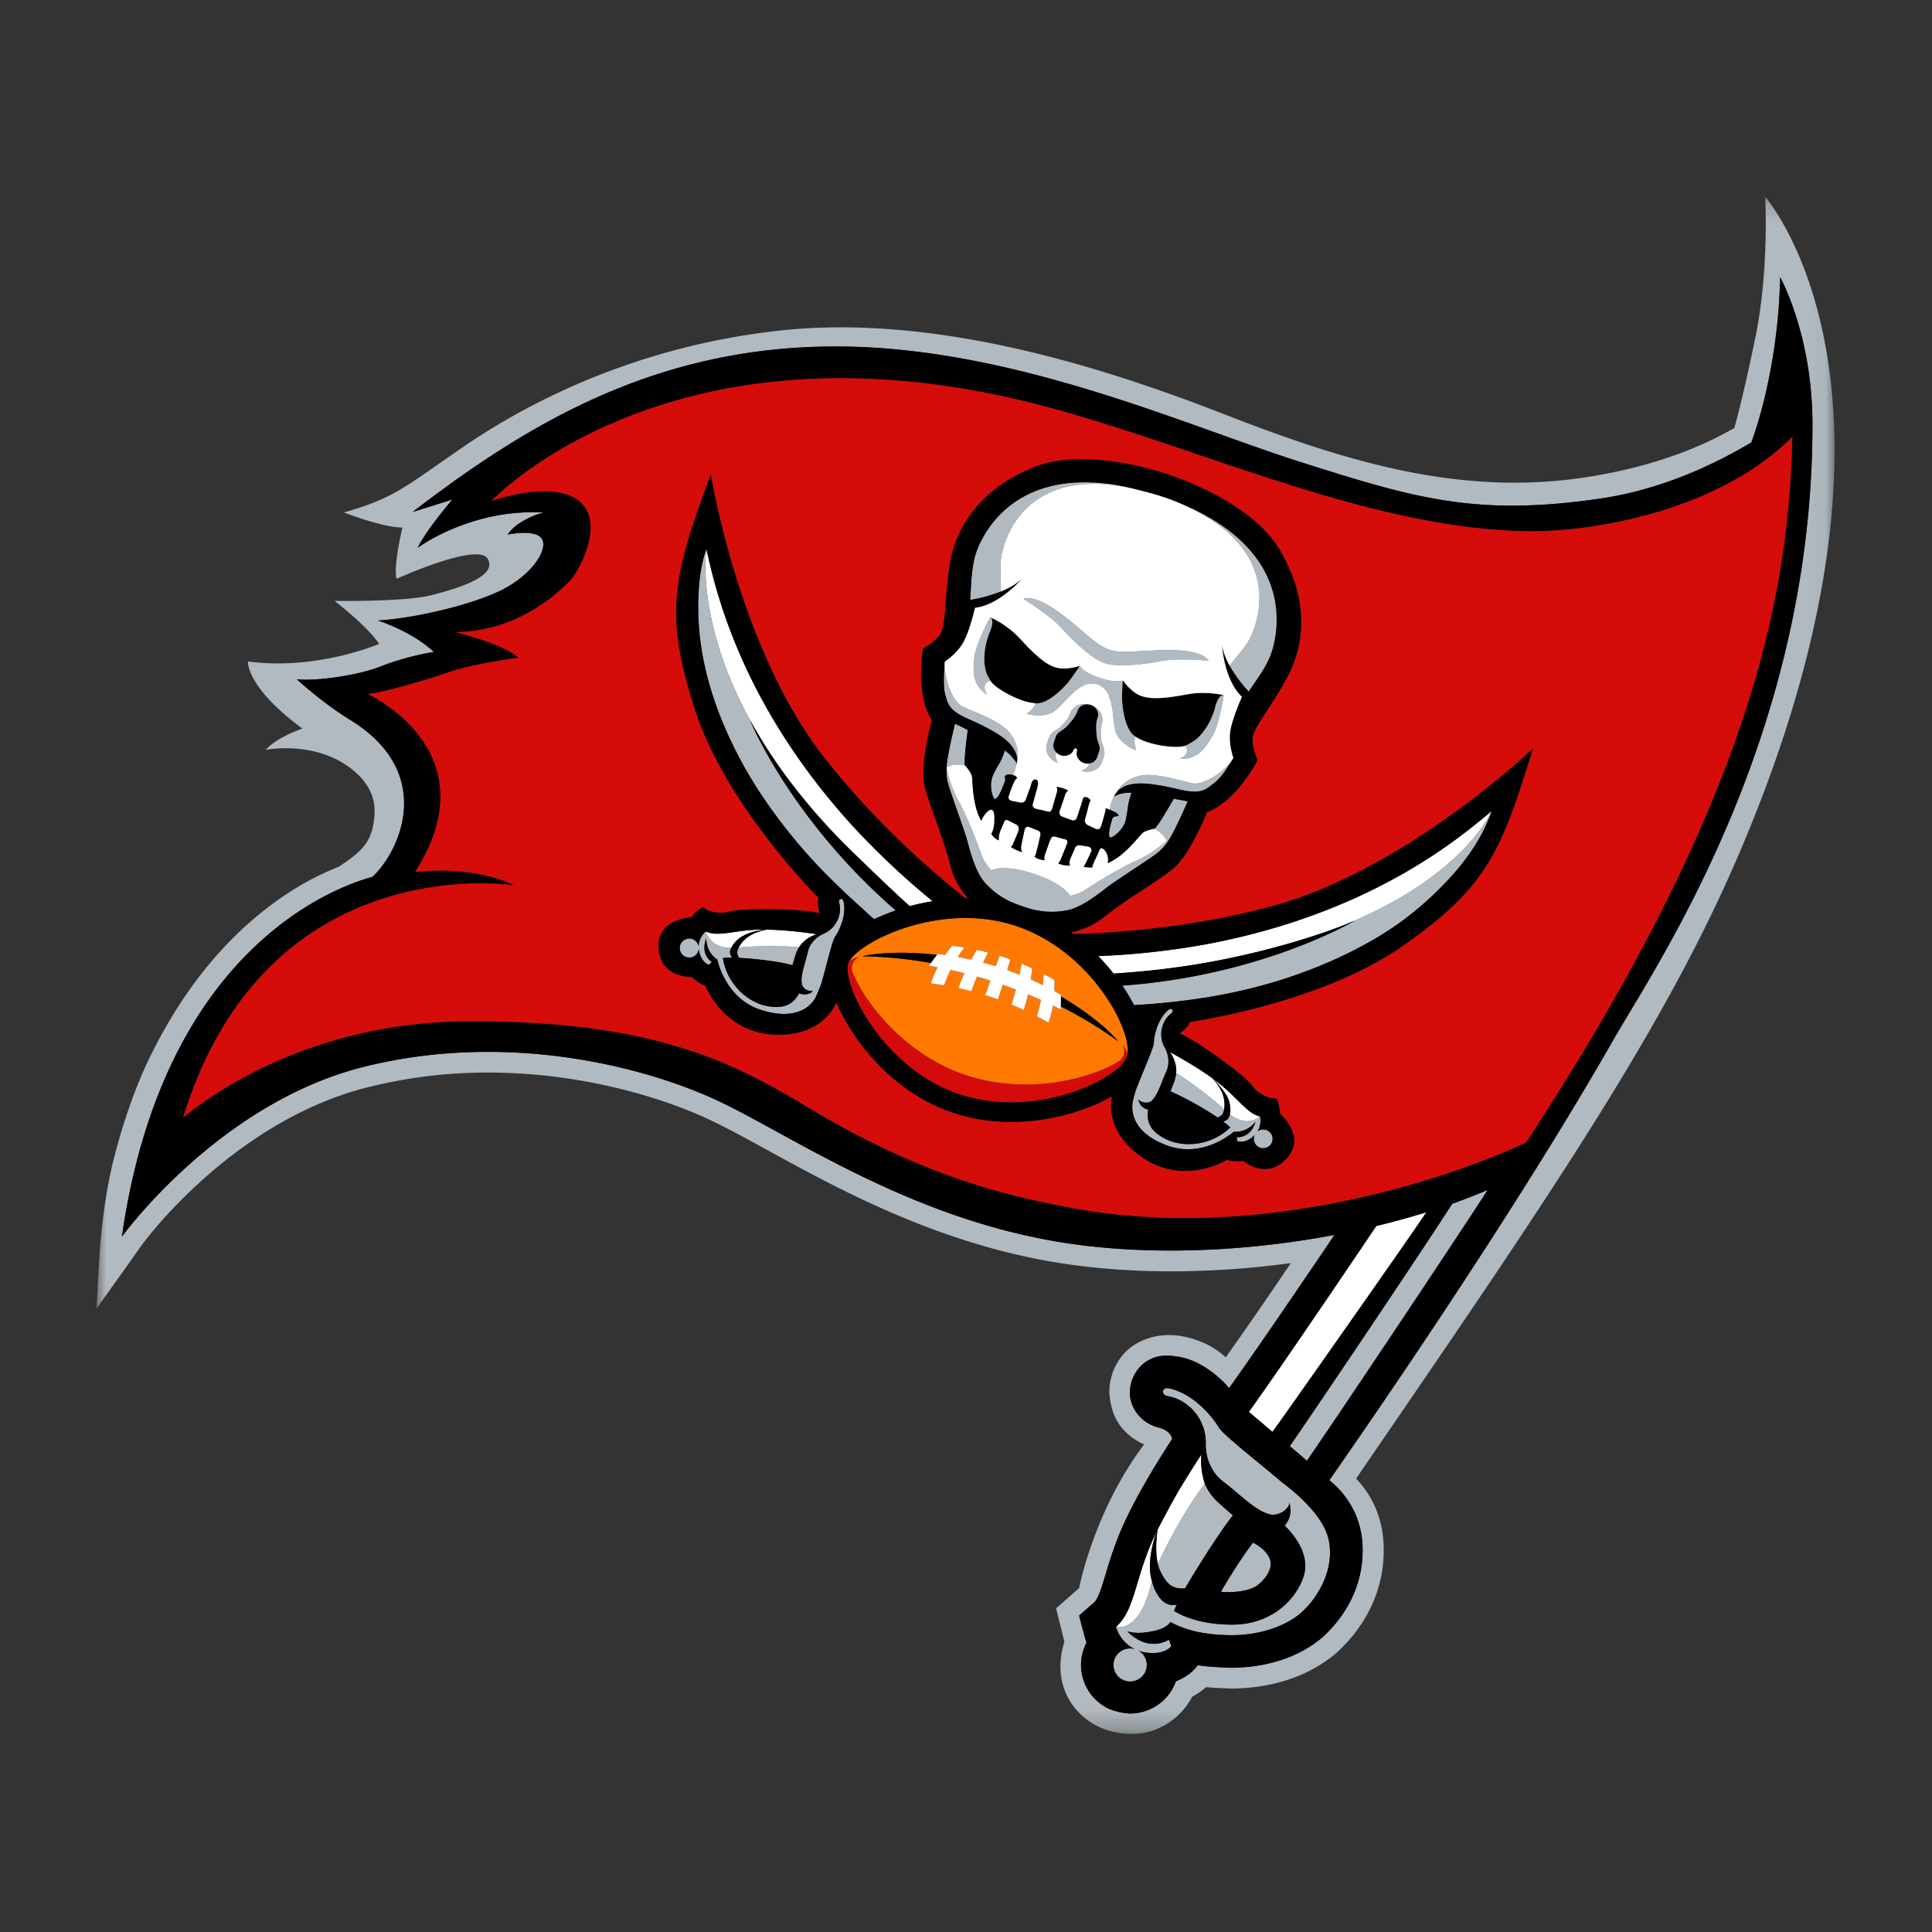 <svg fill="none" xmlns="http://www.w3.org/2000/svg" id="team-logo-tampa-bay-buccaneers" viewBox="0 0 100 100"><rect x="0" y="0" width="100" height="100" fill="#333333" stroke="none"/><path fill-rule="evenodd" clip-rule="evenodd" d="M73.832 62.744c-.847 1.277-7.51 10.756-7.97 11.371-.036-.029-1.18-1.003-1.222-1.038 1.699-2.347 6.5-9.475 6.597-9.62a40.413 40.413 0 0 0 2.595-.713Z" fill="#fff"/><path fill-rule="evenodd" clip-rule="evenodd" d="M76.998 61.597c-1.207 1.899-7.794 11.769-9.352 14.01l-.037-.027a27.93 27.93 0 0 0-.848-.726c.531-.753 6.62-9.758 8.406-12.548.624-.22 1.231-.459 1.831-.71Z" fill="#B1BAC0"/><path fill-rule="evenodd" clip-rule="evenodd" d="M59.883 79.243c-.22.549-.431 1.492-.345 2.18.019.148.049.285.084.417v.002c-.52 2.378-1.528 2.416-1.795 2.381-.042-.005-.066-.013-.066-.013.994-.876.962-2.464 1.977-4.67.047-.101.099-.205.149-.308a.026.026 0 0 1-.004.011Z" fill="#fff"/><path fill-rule="evenodd" clip-rule="evenodd" d="M65.77 80.934c.028.446-.496 1.098-.961 1.27-.337.137-.784.205-1.215.203-.137 0-.272-.005-.404-.018.122-.204.27-.453.435-.72.37-.602.83-1.304 1.228-1.822.272.135.663.398.846.78.049.1.07.198.07.307Zm-2.724-3.179a2.69 2.69 0 0 1-.689-.969c-.002.002-1.285 1.671-2.426 4.168.03.124.069.241.119.348.352.746.663.95 1.285.914 0 0 1.454-2.466 2.48-3.785a21.261 21.261 0 0 1-.769-.676Z" fill="#B1BAC0"/><path fill-rule="evenodd" clip-rule="evenodd" d="M62.357 76.786a3.837 3.837 0 0 1-.172-1.503l-.056.083c-.39.604-.776 1.212-1.142 1.83a55.985 55.985 0 0 0-1.069 1.972c-.003.027-.172 1.016.013 1.784 0-.001 0-.003.002-.004a.283.283 0 0 1-.002.006c1.14-2.497 2.424-4.166 2.426-4.168Z" fill="#fff"/><path fill-rule="evenodd" clip-rule="evenodd" d="M68.763 79.656c-.307-1.343-2.024-2.653-2.42-2.94-.849-.746-3.041-2.45-3.249-2.818-.224-.401-1.239-1.77-2.628-2.046 0 0-.231-.033-.265.145-.016.11.03.21.195.255.163.042.676.094 1.248.63.572.535.776 1.243.765 1.84-.015.596.198 1.438.926 1.981.731.544 1.595 1.46 2.352 1.67.047.014.09.021.137.025.502.044.978-.405.902-.658.165.546.015.942-.232 1.225.841.823 1.249 1.763.986 2.608-.336 1.087-1.556 2.547-3.788 2.518-1.589-.02-2.522-.46-2.93-.713.003-.004.138-.306.147-.326-.931.223-1.272-1.15-1.287-1.21-.52 2.378-1.528 2.416-1.795 2.381a.426.426 0 0 1-.066-.013s.2.778.977 1.15a.856.856 0 0 0-.718 1.534.868.868 0 0 0 1.196-.243.853.853 0 0 0-.244-1.186c-.02-.013-.04-.02-.06-.031.106.038.214.073.34.094 1.036.17 1.377-.327 1.377-.327s-.07-.141-.118-.34c0 0-1.026.718-2.16-.422.04.013.413.142 1.058.037.961-.142 1.093-.442 1.157-.498a.115.115 0 0 1 .008-.027c.831.45 1.75.659 3.057.685 1.467.027 2.87-.43 3.697-1.146.824-.714 1.8-2.232 1.435-3.834Z" fill="#B1BAC0"/><mask id="a" style="mask-type:luminance" maskUnits="userSpaceOnUse" x="5" y="10" width="90" height="80"><path fill-rule="evenodd" clip-rule="evenodd" d="M5 10.184h89.955v79.562H5V10.184Z" fill="#fff"/></mask><g mask="url(#a)"><path fill-rule="evenodd" clip-rule="evenodd" d="M74.37 68.444c-2.04 3.07-3.981 5.9-5.56 8.171 1.827 1.503 1.718 3.396 1.718 3.756-.035 2.013-1.113 3.515-2.1 4.394-1.228 1.04-2.906 1.545-4.676 1.558-.052 0-1.319-.039-1.754-.138-.187.272-.548.604-1.135.842a2.447 2.447 0 0 1-.27.543 2.534 2.534 0 0 1-2.102 1.123s-.828-.024-1.4-.416a2.505 2.505 0 0 1-1.137-2.094v-.022c.002-.389.096-.783.285-1.14-.085-.2-.383-1.4-.383-1.4l.78-.683c.062-.037.255-.326.471-1.065.23-.72.504-1.79 1.078-3.037.732-1.584 1.746-3.223 2.487-4.357-.072-.363-.455-.53-.731-.597a1.992 1.992 0 0 1-.995-.613c-.318-.369-.563-.888-.426-1.558.136-.661.552-1.138 1.04-1.361v-.002c.551-.286 1.233-.15 1.233-.15 1.624.15 2.824 1.649 2.824 1.649 1.616-2.243 5.378-7.807 5.457-7.929-4.93.938-10.022 1.065-14.252.367-7.69-1.269-13.607-5.341-17.43-7.198-3.821-1.854-11.103-3.755-18.614-1.854-7.51 1.9-12.469 8.781-12.469 8.781 2.243-15.713 12.03-18.362 12.969-18.627 1.426-1.328 3.296-5.38-1.134-8.113-1.512-.934-2.783-2.116-2.783-2.116.928.109 3.104-.177 4.311-.652 1.45-.57 2.784-.759 2.784-.759-1.145-1.085-2.893-1.628-2.893-1.628 1.746-.108 4.476-.705 6.167-1.466 1.69-.759 2.618-2.116 2.344-2.713-.272-.598-1.8-.27-1.8-.27.546-.815 1.856-1.14 1.856-1.14-3.765-.218-6.508 1.821-6.508 1.821.419-.893 1.795-2.5 1.795-2.5-.523.172-1.969.621-2.06.649 5.895-4.527 12.474-8.507 21.693-8.566 9.217-.06 18.197 4.048 24.18 5.953 5.987 1.904 9.163 2.865 15.627 1.915 3.095-.457 5.804-1.718 7.79-2.9 0 0 1.388-3.513 1.494-8.556 0 0 1.665 2.97 1.672 7.592C93.83 37.803 86.1 49.39 83.63 53.607c-2.361 4.149-5.465 9.118-9.26 14.837Zm16.998-58.26s.21 3.814-.514 7.306c-.7 3.374-1.085 4.66-1.085 4.66-1.482.864-3.88 1.926-7.386 2.506-6.542 1.085-12.48-.663-18.96-3.193-6.484-2.53-15.158-5.256-23.206-4.337-7.804.891-13.387 4.035-16.356 6.085-2.968 2.048-3.515 2.59-6.06 3.313 0 0 2.001.783 3.03.783 0 0-.485 1.99-.303 2.652 0 0 4.24-1.928 4.726-1.024.485.904-1.515 1.508-2.908 1.867-1.392.363-5.03.3-5.03.3s1.706 1.314 2.308 2.225c0 0-3.215 1.393-6.79.91 0 0-.119 1.317 2.82 3.474-.626.223-1.419.583-1.91 1.105 0 0 3.08-.632 5.015 1.512.51.635.676 1.204.619 1.922-.106 1.303-.608 1.8-1.84 2.61-.706.286-1.457.643-2.18 1.083-3.406 2.081-5.897 5.25-7.645 8.868-.757 1.567-1.363 3.389-1.79 5.04-.429 1.662-.586 3.137-.686 4.058-.1.92-.237 3.816-.237 3.816s1.528-2.129 2.245-3.15c.713-1.016 5.231-6.666 11.813-8.303a25.326 25.326 0 0 1 6.205-.756c4.817-.003 9.119 1.297 11.665 2.537 3.696 1.779 9.769 5.978 17.73 7.29 1.874.308 3.894.461 5.989.461a46.09 46.09 0 0 0 6.166-.427 244.87 244.87 0 0 1-3.37 4.879c-1.085-1.028-2.558-1.135-2.558-1.135-1.785-.167-2.68.914-2.68.914a2.927 2.927 0 0 0-.736 1.488c-.126.55.024 1.192.127 1.517.341 1.076 1.265 1.566 1.624 1.722-2.609 3.457-3.366 7.437-3.366 7.44l-1.191 1.044.43 1.73c-.663 2.124.377 3.717 1.727 4.377 1.37.67 2.65.282 2.65.282a3.61 3.61 0 0 0 2.234-1.811 3.76 3.76 0 0 0 .72-.497c.376.042 1.34.072 1.34.072 1.973-.017 3.903-.573 5.375-1.816 1.16-1.032 2.435-2.79 2.48-5.194 0-.451.083-2.27-1.428-3.857 9.535-13.923 15.726-22.887 19.677-32.007 10.471-24.174 1.54-34.254 1.5-34.34Z" fill="#B1BAC0"/></g><path fill-rule="evenodd" clip-rule="evenodd" d="m59.939 80.934-.006.013c-.002.002-.002.004-.002.006l.006-.011.002-.008ZM78.983 59.14c-4.196 1.945-13.879 5.17-23.522 3.38-3.355-.623-7.772-1.665-13.613-5.187-3.831-2.307-7.968-4.514-17.613-4.471-7.989.038-13.12 3.639-14.753 4.978 4.335-14.067 17.15-12.01 17.15-12.01-2.34-1.116-5.147-.689-5.147-.689 4.015-6.282-2.453-9.223-2.453-9.223.544 0 3-.706 4.253-1.14 1.256-.433 3.56-.733 3.56-.733-.804-.735-3.287-1.328-3.287-1.328 2.346 0 4.47-1.13 5.948-2.661.514-.533 1.924-3.198.325-4.23-1.47-.951-4.386.104-4.388.106.003-.004 8.731-9.356 26.742-5.36 8.545 1.897 18.176 6.874 27.069 6.927 2.989.018 9.583-.946 13.518-4.886-.207 7.485-1.609 17.968-13.789 36.527ZM67.646 75.608c-.01-.01-.027-.02-.037-.028a27.83 27.83 0 0 0-.848-.725c.532-.754 6.62-9.758 8.406-12.55.624-.22 1.231-.459 1.831-.709-1.207 1.899-7.794 11.77-9.352 14.012Zm-.318 7.882c-.826.717-2.23 1.174-3.697 1.146-1.307-.026-2.225-.236-3.057-.685a.114.114 0 0 0-.007.027c-.065.056-.197.356-1.157.498-.645.105-1.019-.024-1.058-.037 1.133 1.14 2.16.422 2.16.422.047.198.118.34.118.34s-.34.498-1.378.326a1.769 1.769 0 0 1-.339-.094c.02.011.039.019.06.032.397.26.505.792.244 1.186a.868.868 0 0 1-1.196.243.855.855 0 0 1 .718-1.534c-.778-.372-.978-1.15-.978-1.15.995-.876.963-2.464 1.978-4.67.046-.101.098-.205.148-.308a.025.025 0 0 1-.004.011c-.22.55-.431 1.492-.344 2.18.018.148.048.284.083.417v.002c.015.06.356 1.433 1.287 1.21l-.146.326c.407.252 1.34.692 2.93.713 2.231.03 3.451-1.431 3.787-2.518.263-.845-.145-1.785-.986-2.608.247-.283.397-.68.232-1.225.076.253-.4.702-.902.658a.697.697 0 0 1-.137-.024c-.757-.21-1.62-1.127-2.352-1.67-.727-.544-.94-1.385-.926-1.982a2.452 2.452 0 0 0-.764-1.84c-.573-.536-1.086-.587-1.249-.63-.165-.044-.21-.145-.194-.254.033-.178.265-.146.265-.146 1.389.277 2.403 1.645 2.627 2.047.208.368 2.4 2.072 3.249 2.818.396.287 2.113 1.596 2.42 2.939.365 1.602-.61 3.12-1.435 3.834Zm-2.474-3.642c.272.134.663.397.846.779.048.1.07.198.07.307.028.446-.496 1.098-.96 1.27-.338.137-.784.205-1.216.204a4.11 4.11 0 0 1-.403-.019c.122-.204.27-.453.435-.72.37-.602.83-1.304 1.228-1.821Zm-3.867-2.65a53.87 53.87 0 0 1 1.143-1.831l.055-.083a3.82 3.82 0 0 0 .173 1.502c.135.328.35.66.688.97.304.278.558.5.769.675-1.026 1.319-2.48 3.785-2.48 3.785-.622.037-.933-.168-1.285-.913a1.826 1.826 0 0 1-.118-.349v-.001c-.186-.768-.017-1.757-.013-1.785.026-.052.716-1.378 1.068-1.97Zm10.25-13.742a40.54 40.54 0 0 0 2.522-.689c.024-.007.049-.015.073-.024-.847 1.277-7.51 10.758-7.969 11.373a703.98 703.98 0 0 1-1.222-1.039c1.698-2.346 6.5-9.475 6.596-9.62Zm20.904-49.11c-.106 5.043-1.495 8.555-1.495 8.555-1.985 1.183-4.694 2.444-7.788 2.9-6.465.951-9.641-.01-15.628-1.914-5.983-1.905-14.963-6.014-24.18-5.953-9.218.06-15.798 4.04-21.692 8.566.09-.028 1.537-.477 2.059-.648 0 0-1.376 1.606-1.795 2.499 0 0 2.743-2.039 6.508-1.822 0 0-1.31.326-1.856 1.14 0 0 1.528-.327 1.8.271.274.597-.654 1.954-2.344 2.713-1.691.76-4.42 1.358-6.167 1.466 0 0 1.748.543 2.893 1.628 0 0-1.334.19-2.784.76-1.207.474-3.383.76-4.31.651 0 0 1.27 1.182 2.783 2.116 4.43 2.733 2.559 6.785 1.133 8.113-.939.265-10.726 2.914-12.969 18.627 0 0 4.96-6.88 12.469-8.781 7.511-1.9 14.792 0 18.615 1.855 3.822 1.856 9.739 5.928 17.43 7.197 4.229.698 9.321.57 14.251-.367-.08.122-3.84 5.686-5.457 7.929 0 0-1.2-1.5-2.824-1.648 0 0-.682-.136-1.234.149v.002c-.487.222-.903.7-1.039 1.36-.136.671.108 1.19.426 1.559.304.352.686.53.995.613.276.066.66.234.731.597-.74 1.134-1.755 2.774-2.487 4.357-.574 1.247-.848 2.317-1.078 3.038-.216.738-.409 1.027-.472 1.064l-.78.683s.299 1.2.384 1.4a2.47 2.47 0 0 0-.285 1.14v.022c0 .814.404 1.613 1.137 2.094.572.392 1.4.416 1.4.416.816 0 1.618-.401 2.102-1.123.116-.175.205-.36.27-.543.587-.238.948-.57 1.135-.842.435.1 1.702.138 1.754.138 1.77-.013 3.448-.518 4.676-1.558.987-.879 2.065-2.381 2.1-4.395 0-.359.11-2.252-1.719-3.755 1.58-2.27 3.52-5.101 5.561-8.171 3.795-5.719 6.899-10.688 9.26-14.837 2.47-4.218 10.2-15.804 10.183-31.67-.007-4.622-1.672-7.59-1.672-7.59Zm-32.208 66.6c-.002.003-.002.005-.002.007l.006-.011.002-.008-.006.013Z" fill="#000"/><path fill-rule="evenodd" clip-rule="evenodd" d="M72.643 48.936c-4.311 3.033-11.061 3.96-11.061 3.96-.076.29-.523.596-.523.596s.691.255 2.388 1.524c1.694 1.268 1.235 1.206 1.775 1.569.541.36.849.26.849.26.163.325.183.81.183.81.226.212 1.331 1.261.304 2.348-1.03 1.087-2.22.077-2.22.077-.42.089-.828-.05-.828-.05s-2.2 1.378-4.386-.123c-1.778-1.22-1.67-2.665-1.566-3.164-.6.343-1.245.61-1.906.816-1.784.556-4.06.786-6.32.039-1.486-.498-2.715-1.36-3.685-2.315a11.142 11.142 0 0 1-2.16-2.968 9.398 9.398 0 0 1-.196-.429c-.156.369-.9 1.767-3.206 1.667-2.654-.114-3.574-2.532-3.574-2.532s-.409-.136-.69-.457c0 0-1.56.092-1.723-1.392-.16-1.485 1.36-1.658 1.669-1.691 0 0 .307-.376.635-.538 0 0 .185.267.835.302.65.035.246-.191 2.369-.186 2.122.004 2.825.218 2.825.218s-.17-.512-.053-.79c0 0-4.82-4.789-6.419-9.795-1.598-5.006-1.109-6.862.832-12.14 0 0 1.439 8.993 5.856 14.643 2.52 3.225 5.355 5.739 7.327 7.304l.135.002a3.868 3.868 0 0 1-.9-1.639c-.394-1.547-1.04-2.985-1.337-4.13-.296-1.148.363-3.441.363-3.441-.885-1.411-.453-3.733-.453-3.733s.48-.227.844-.667c.363-.442.237-1.746.533-3.665.297-1.92 1.552-3.905 4.334-5.034 2.766-1.123 6.922.35 6.96.363.036.011 4.245 1.328 5.771 3.884 1.533 2.57 1.33 4.909.402 6.616-.928 1.709-1.82 2.672-1.796 3.243.022.57.268 1.037.268 1.037s-1.063 2.112-2.628 2.71c0 0-.864 2.222-1.798 2.959-.93.737-2.318 1.495-3.572 2.494a3.888 3.888 0 0 1-1.668.76l.12.089c2.52-.067 6.29-.37 10.237-1.426 6.95-1.86 13.552-8.17 13.552-8.17-1.652 5.374-2.389 7.15-6.698 10.185Zm6.61-21.438c-8.892-.053-18.523-5.03-27.068-6.927-18.01-3.996-26.739 5.356-26.742 5.36.002-.002 2.918-1.057 4.388-.107 1.599 1.033.19 3.698-.325 4.23-1.478 1.531-3.602 2.662-5.949 2.662 0 0 2.484.593 3.288 1.328 0 0-2.304.3-3.56.733-1.253.434-3.71 1.14-4.253 1.14 0 0 6.468 2.941 2.453 9.223 0 0 2.808-.427 5.147.689 0 0-12.815-2.057-17.15 12.01 1.633-1.34 6.764-4.94 14.753-4.978 9.645-.043 13.782 2.164 17.613 4.471 5.841 3.522 10.258 4.564 13.613 5.187 9.643 1.79 19.326-1.435 23.522-3.38 12.18-18.559 13.582-29.042 13.79-36.527-3.936 3.94-10.53 4.905-13.52 4.886Z" fill="#D50C0A"/><path fill-rule="evenodd" clip-rule="evenodd" d="m56.79 39.201.103-.303c.104-.312-.128-.452-.14-.955-.019-.26-.037-.512.064-.812.082-.243-.055-.513-.31-.625l-.053-.02c-.014-.005-.031-.009-.048-.013-.272-.068-.548.067-.63.31-.102.302-.274.49-.444.685-.317.394-.587.367-.69.678l-.104.304c-.06.175.003.359.133.493a.58.58 0 0 0 .23.151c.288.096.594-.038.68-.3a.087.087 0 0 1 .11-.051c.046.016.073.064.058.108-.09.26.072.551.359.647a.62.62 0 0 0 .272.018.49.49 0 0 0 .41-.315Zm1.287-3.072c.001.34.118 1.657.698 2.002h.002l.013.006c.58.394 1.787.578 2.36.508.077-.01.22-.053.223-.053l.002.002c.254-.142.481-.25.689-.465.276-.285.494-.637.652-.998.068-.16.126-.324.172-.492 0 0 .122-.558.36-.64l.073-.012.017.002-.002-.005s-.737-.185-1.576-.089c-.08.01-.16.02-.24.033-.936.17-1.808.312-2.406.11a1.592 1.592 0 0 1-.512-.294c-.001-.004-.005-.005-.007-.007a3.023 3.023 0 0 1-.11-.1v-.002a2.888 2.888 0 0 1-.357-.408l-.01-.015c-.003.009-.043.578-.041.917Zm-6.757-4.111c.14.208-.101.726-.101.726-.061.15-.11.306-.15.462-.14.536-.191 1.201.031 1.735.01.018.15.262.143.269-.013.011-.026.022-.041.031a.342.342 0 0 0 .041-.03c.002 0 .087.12.143.176.414.4 1.49.976 2.192 1.011.006 0 .011.004.017.004.67.073 1.56-.907 1.769-1.18.207-.27.526-.754.526-.754s-.245.08-.553.118v.002a1.99 1.99 0 0 1-.159.012 1.635 1.635 0 0 1-.587-.07c-.598-.199-1.207-.836-1.852-1.532a4.847 4.847 0 0 0-1.48-1.043c.004.004.006.006.006.008l.004.002.052.053Z" fill="#000"/><path fill-rule="evenodd" clip-rule="evenodd" d="m52.934 46.915.008.002a4.092 4.092 0 0 0 2.255.207c.886-.156 1.9-1.062 2.282-1.33.383-.268 1.828-1.218 2.155-1.447.328-.23.602-.423.938-.988.337-.566.906-1.883.906-1.883s-.546-.107-.727-.13l-.009.016c-.08.141-.732 1.285-.97 1.523l-.02.004c.143.08.556.339.626.642 0 0-.694.635-1.548 1.01-.856.374-2.15 1.186-2.66 1.524a2.121 2.121 0 0 1-.788.299c-.207-.367-.927-.821-1.85-1.13-.964-.322-1.85-.384-2.211-.184a2.134 2.134 0 0 1-.507-.773c-.2-.575-.742-2-1.196-2.81-.455-.813-.624-1.736-.624-1.736.29-.241.943-.129.943-.129a1.323 1.323 0 0 1-.007-.179c.007-.48.14-1.477.159-1.617a.293.293 0 0 1 .002-.017c-.157-.09-.66-.333-.66-.333l-.003.016c-.038.155-.344 1.417-.414 2.03-.076.653.026.97.149 1.35.122.38.698 2.004.84 2.446l.06.206c.152.56.418 1.651.954 2.225.607.65 1.194.944 1.917 1.186Zm1.966-14.46c.649.744 1.67 1.676 2.284 1.873.611.212 1.989.08 2.96-.124.976-.156 2.424.006 2.424-.014-.599-.737-2.636-.527-3.784-.474-.994.078-1.293-.07-1.361-.096-.067-.018-.395-.08-1.145-.74-.881-.731-2.38-2.12-3.302-1.891 0 .023 1.245.76 1.925 1.466Zm-3.801 3.505c-.024-.034-.326-.465.059-.69a.644.644 0 0 0 .085-.06c.007-.008-.133-.25-.143-.269-.222-.534-.17-1.199-.031-1.735a3.73 3.73 0 0 1 .15-.462s.24-.518.102-.726a1.473 1.473 0 0 0-.052-.053l-.004-.002-.01-.008s-.758 1.38-.825 2.095c-.069.716-.117 1.385.669 1.91Zm2.496.442s.013.222-.465.54c0 0 .77.244 1.35-.073.582-.316 1.35-1.762 2.328-1.447.97.337.708 1.95.978 2.55.261.585.987.852 1.031.866-.185-.536-.04-.707-.04-.707h-.002c-.58-.344-.697-1.661-.698-2.002-.002-.339.038-.908.04-.917-.435.223-2.026-.308-2.227-.744 0 0-.319.484-.526.755-.21.273-1.099 1.252-1.77 1.179Zm9.652-.404c-.236.083-.359.641-.359.641a3.831 3.831 0 0 1-.172.492 3.397 3.397 0 0 1-.652.998c-.207.216-.435.323-.689.465a.557.557 0 0 0 .03.095c.175.43-.374.588-.374.588.948.051 1.313-.512 1.694-1.124.382-.61.613-2.164.613-2.164l-.017-.002c-.024.004-.047.008-.074.011Z" fill="#B1BAC0"/><path fill-rule="evenodd" clip-rule="evenodd" d="M50.176 37.242c.372.161.74.335 1.095.534.53.298 1.1.65 1.32 1.248.002.006.002.011.005.017a.83.83 0 0 1 .025.493.19.19 0 0 0-.023-.073c-.048-.094-.13-.162-.185-.25 0-.002-.002-.004-.005-.008a2.109 2.109 0 0 0-.397-.36v.006l-.003-.007s-.115.4-.295.694a5.32 5.32 0 0 0-.33.627c-.224.578.038 1.19.099 1.193.072.006.226-.064.516-.876a.688.688 0 0 0 .032-.1.435.435 0 0 0-.022-.166l.003-.009c.035-.133.206-.121.313-.109.037.004.074.01.11.019.065-.16.146-.382.185-.568.122-.45.107-1.086-.419-1.685-.528-.599-1.885-1.044-2.392-1.298-.51-.255-.967-1.476-.906-2.32 0 0-.048.47-.048.944 0 .19.005.381.026.541.011.081.026.155.042.218.147.5.163.817 1.254 1.294Zm7.536 4.794c.039.022.101.046.126.085.055.079.07.11.07.11-.054.01-.108.017-.161.026-.03-.002-.163.046-.163.086-.26.825-.18.971-.119 1.01.052.033.63-.297.802-.894 0-.003.097-.5.117-.698.035-.318.168-.681.185-.725l-.004.002c0-.002.004-.006.004-.006-.587-.028-.915.203-.915.203s-.166.289-.213.675c0 .002.226.102.27.126Zm4.026-1.49c-.561-.104-1.913-.56-2.697-.4-.644.133-1.031.495-1.246.862.002-.002.004-.006.008-.006.003-.003.005-.003.007-.007.433-.497 1.22-.477 1.815-.401.465.057.926.154 1.382.263 1.16.273 1.366.031 1.785-.282.36-.269.654-.683.872-1.07a.119.119 0 0 0 .013-.02c-.526.617-1.445 1.151-1.94 1.06Zm-4.746-2.383v-.004l-.003-.008c-.018-.254-.037-.445.043-.685.126-.375-.106-.793-.525-.96.255.112.392.382.31.625-.101.3-.083.553-.065.812.013.503.245.643.141.955l-.104.303a.488.488 0 0 1-.409.315c0 .004-.002.008-.003.011-.099.29-.402.367-.402.367v.002c.451.149.926-.045 1.057-.437l.098-.291c.078-.214.017-.422-.033-.553-.05-.14-.096-.248-.105-.453Zm-2.454.287.103-.304c.104-.311.374-.284.691-.678.17-.195.343-.383.444-.685.082-.243.358-.378.63-.31-.44-.123-.88.074-1.008.446-.079.24-.212.383-.385.573v.002l-.005.007c-.132.157-.234.216-.36.297-.122.073-.294.204-.362.421l-.099.291c-.131.391.128.83.578.98 0 0-.196-.243-.098-.534 0-.004.002-.009.004-.013-.13-.134-.193-.318-.133-.493Z" fill="#B1BAC0"/><path fill-rule="evenodd" clip-rule="evenodd" d="M48.994 39.731s.169.923.624 1.735c.454.811.995 2.236 1.196 2.811.083.236.243.505.507.773.36-.2 1.247-.138 2.211.185.923.308 1.643.761 1.85 1.129.332-.061.595-.172.788-.3.51-.337 1.804-1.149 2.66-1.523.854-.375 1.548-1.01 1.548-1.01-.07-.304-.483-.561-.625-.642-.085.015-.423.082-.592.206-.194.142-.897 1.183-1.819 1.575.087-.516-.248-.782-.334-.773-.085.01-.153.212-.17.263-.019.052-.197.4-.257.563-.061.164-.043.177-.043.177a8.645 8.645 0 0 1-.442-.024c.141-.264.267-.527.386-.79.085-.218-.15-.266-.15-.266v-.002c-.132-.02-.263-.042-.394-.066h-.015c-.164-.03-.264.073-.285.136-.016.04-.032.082-.05.123-.06.145-.125.289-.187.433-.003.008-.005.018-.01.025-.074.183-.01.335-.01.335-.052-.003-.175 0-.38-.04a1.378 1.378 0 0 1-.228-.076.487.487 0 0 0 .117-.172l.001.001.334-.813s.08-.213-.06-.254a12.49 12.49 0 0 1-.563-.154c-.142-.03-.204.086-.22.123-.028.076-.079.19-.096.243l-.215.608v.008c-.044.13-.01.252-.01.252s-.181-.037-.276-.062a1.017 1.017 0 0 1-.24-.125c.023-.023.051-.088.071-.134.087-.302.169-.68.242-.997.005-.044.006-.175-.128-.23a12.92 12.92 0 0 1-.474-.184c-.14-.043-.2.07-.222.138-.063.286-.136.627-.184.876-.02.174.06.296.06.296-.074-.018-.223-.082-.342-.132a2.557 2.557 0 0 1-.252-.146c.089-.008.14-.197.14-.197.099-.203.165-.38.242-.573l.01-.027c.002-.006.003-.01.007-.017a.271.271 0 0 0-.091-.331c-.207-.103-.44-.224-.442-.224-.118-.063-.197.02-.222.101-.082.23-.21.44-.255.694-.02.143-.009.244-.009.244a.843.843 0 0 1-.385-.344c.067-.08.157-.363.16-.628.002-.265.019-.511-.106-.6-.124-.087-.332.135-.438.293a.946.946 0 0 0-.131.248v.02c-.5-.864-.43-2.12-.497-2.351-.069-.23-.362-.535-.362-.535s-.653-.113-.943.128Zm7.46-3.245.053.02a.649.649 0 0 0-.053-.02Z" fill="#fff"/><path fill-rule="evenodd" clip-rule="evenodd" d="m70.085 47.662-.036.029s-4.746 2.81-11.957 3.324c.23.34.434.678.605 1.009 2.244-.126 4.515-.436 6.66-1.028a25.242 25.242 0 0 0 4.011-1.463c1.297-.609 2.568-1.337 3.687-2.234a17.534 17.534 0 0 0 2.04-1.91c.862-.953 1.65-2.087 2.075-3.307l.034-.1c-.035.08-1.408 3.217-7.119 5.68Z" fill="#B1BAC0"/><path fill-rule="evenodd" clip-rule="evenodd" d="M56.846 49.488c.288.297.552.599.792.906 0 0 .767-.056.873-.065a42.01 42.01 0 0 0 3.952-.505c3.233-.58 5.677-1.402 6.838-1.837.272-.106.53-.215.784-.325 5.711-2.464 7.084-5.6 7.119-5.68a15.65 15.65 0 0 1-.604.498c-.158.13-.33.27-.527.423-2.146 1.686-6.621 4.717-13.909 6.02a40.477 40.477 0 0 1-5.319.565Z" fill="#fff"/><path fill-rule="evenodd" clip-rule="evenodd" d="M57.92 54.92c-1.475.924-4.768 1.78-7.938.722-3.112-1.04-5.18-3.685-5.842-5.296a.645.645 0 0 1 .356-.828s-.287.04-.546.252c0 0-.022.033-.046.102-.348 1.034 1.76 5.433 5.743 6.762 3.984 1.33 8.293-.796 8.681-1.948.027-.083.033-.15.033-.15a1.255 1.255 0 0 0-.264-.458.623.623 0 0 1-.177.841Z" fill="#D50A0A"/><path fill-rule="evenodd" clip-rule="evenodd" d="m54.903 52.093-.007.15-.399-.198c-.05.3-.123.597-.224.887a14.848 14.848 0 0 0-.608-.332c.09-.278.161-.56.215-.843-.22-.099-.444-.196-.672-.291-.06.269-.133.538-.218.805-.21-.096-.422-.189-.635-.276.083-.26.159-.52.228-.78a28.614 28.614 0 0 0-.683-.25c-.08.252-.161.506-.246.762a15.408 15.408 0 0 0-.655-.22c.087-.254.176-.505.265-.753a23.414 23.414 0 0 0-.696-.208c-.102.247-.2.5-.291.756a16.54 16.54 0 0 0-.674-.162c.094-.262.2-.519.314-.769-.241-.06-.48-.116-.715-.168a6.833 6.833 0 0 0-.337.796c-.228-.04-.457-.073-.687-.1.095-.29.215-.567.355-.833a24.403 24.403 0 0 0-.44-.08l.096-.141a21.91 21.91 0 0 0-3.573-.348c.823-.182 2.23-.267 3.886-.07l.037-.049c.126.015.253.032.382.05a6.81 6.81 0 0 1 .363-.477c.214.027.423.059.628.093a8.307 8.307 0 0 0-.333.49c.226.041.456.088.689.14.095-.172.194-.342.296-.507.195.042.387.087.576.135-.086.17-.171.346-.255.523.217.058.435.12.654.188l.207-.54c.183.058.366.118.547.183l-.162.554c.216.077.427.157.635.24.041-.19.08-.38.113-.567.181.075.361.154.543.238-.02.191-.043.383-.071.576.216.096.428.196.634.297.016-.194.027-.387.03-.58.184.095.37.196.558.302.009.195.01.39.001.583l.333.186.003.092c1.398.815 2.439 1.693 2.97 2.321a21.636 21.636 0 0 0-2.977-1.805Zm-2.318-4.168c-3.67-1.224-7.651.585-8.527 1.684a1.108 1.108 0 0 0-.097.142c-.003.005-.006.015-.01.019a1.23 1.23 0 0 1 .545-.252.645.645 0 0 0-.356.828c.662 1.61 2.73 4.256 5.842 5.296 3.17 1.057 6.463.202 7.938-.723a.624.624 0 0 0 .177-.841s.173.175.264.457c.038-.274-.022-.661-.175-1.115-.591-1.75-2.562-4.481-5.6-5.495Z" fill="#FF7900"/><path fill-rule="evenodd" clip-rule="evenodd" d="M44.617 49.497c.992.009 2.22.108 3.572.348.1-.144.205-.284.313-.419-1.657-.196-3.063-.11-3.886.071Zm10.293 2.08c.004.17.002.343-.006.516a21.637 21.637 0 0 1 2.975 1.805c-.53-.628-1.57-1.506-2.97-2.321Z" fill="#000"/><path fill-rule="evenodd" clip-rule="evenodd" d="m54.91 51.577-.003-.092-.333-.186a6.79 6.79 0 0 0-.001-.583 16.215 16.215 0 0 0-.558-.302 8.457 8.457 0 0 1-.03.58c-.206-.101-.418-.2-.634-.297.028-.193.052-.385.07-.576a13.096 13.096 0 0 0-.542-.238c-.034.187-.072.377-.113.567a17.05 17.05 0 0 0-.635-.24c.055-.187.11-.371.162-.554a13.474 13.474 0 0 0-.547-.182c-.07.177-.139.357-.207.54a15.87 15.87 0 0 0-.654-.189c.084-.177.169-.352.255-.523a15.49 15.49 0 0 0-.576-.135 11.4 11.4 0 0 0-.296.507 17.076 17.076 0 0 0-.69-.14c.106-.168.217-.331.334-.49a16.187 16.187 0 0 0-.628-.093 6.66 6.66 0 0 0-.363.477 17.462 17.462 0 0 0-.382-.05l-.038.048a7.522 7.522 0 0 0-.408.56c.145.025.292.052.44.08a5.42 5.42 0 0 0-.355.832c.23.028.46.062.687.1.096-.273.21-.538.337-.795.236.052.474.108.715.169-.115.25-.22.506-.314.769.226.049.452.102.674.161.091-.257.189-.509.29-.756.232.065.464.134.697.208-.09.248-.178.5-.265.754.22.068.438.141.655.219.085-.256.167-.51.245-.761.232.08.46.164.684.25-.07.259-.145.519-.228.78.213.086.425.179.635.275.085-.267.157-.536.218-.805.228.095.453.192.672.29a6.893 6.893 0 0 1-.215.844c.205.106.409.217.608.332.1-.29.174-.587.224-.887l.399.198.007-.15c.008-.173.01-.345.007-.516ZM38.83 37.293l.206.367c.134.216.302.506.518.857 1.036 1.65 2.413 3.425 4.258 5.272.006.006 2.3 2.256 3.277 3.112.379-.102.776-.188 1.187-.254a40.284 40.284 0 0 1-3.93-3.668c-6.202-6.681-7.387-12.893-7.785-14.562 0 0-.59 3.665 2.27 8.876Z" fill="#fff"/><path fill-rule="evenodd" clip-rule="evenodd" d="M44.61 47c.065.058.605.592.658.567.337-.16.704-.307 1.095-.443-5.468-4.744-7.548-9.86-7.548-9.86l.016.029c-2.86-5.21-2.27-8.876-2.27-8.876l-.036.105c-.24.702-.33 1.468-.37 2.205-.065 1.246.052 2.5.317 3.719.282 1.296.732 2.543 1.285 3.748a22.516 22.516 0 0 0 2.042 3.514 28.322 28.322 0 0 0 3.237 3.821c.51.507 1.035.996 1.573 1.47Z" fill="#B1BAC0"/><path fill-rule="evenodd" clip-rule="evenodd" d="m39.035 37.66-.204-.367c.066.121.134.243.204.367Zm-.8 11.385a.632.632 0 0 0-.08.26.522.522 0 0 0 .102.272s1.695.09 2.76.38c.043-.15.098-.336.171-.56a1.57 1.57 0 0 1 .176-.372.109.109 0 0 0-.01.01c-.443-.076-2.194-.099-3.119.01Z" fill="#B1BAC0"/><path fill-rule="evenodd" clip-rule="evenodd" d="M38.235 49.045c.925-.109 2.676-.086 3.12-.01a.12.12 0 0 1 .01-.01c.254-.402.634-.58.908-.672a23.007 23.007 0 0 0-2.146-.222 15.93 15.93 0 0 0-.438-.014c-.303.058-.65.166-.893.325a1.575 1.575 0 0 0-.56.603Z" fill="#fff"/><path fill-rule="evenodd" clip-rule="evenodd" d="M37.846 49.07a.952.952 0 0 0 .056-.098c.107-.2.316-.39.511-.504l.006-.004c.342-.204.88-.328 1.22-.347.01 0-.12-.003-.186-.003a9.542 9.542 0 0 0-1.26.101c-.37.051-.726.116-1.068.113-.109 0-.214-.009-.315-.028h-.006.006a1.359 1.359 0 0 1-.282-.084c.004.015.204.854 1.318.854Z" fill="#fff"/><path fill-rule="evenodd" clip-rule="evenodd" d="M43.517 46.533c-.06.017-.102.066-.086.161s.114.373-.028.799a1.41 1.41 0 0 1-.782.84c-.315.139-.704.45-.814.96-.107.509-.385 1.179-.308 1.621.03.169.197.402.584.386-.264.217-.514.201-.716.11-.32.587-.802.829-1.68.66-.897-.173-2.033-1.03-2.269-2.474 0-.03.433-.028.473-.028h.006a.502.502 0 0 1-.114-.277.54.54 0 0 1 .063-.22c-1.114 0-1.314-.84-1.318-.855 0 0-.353.282-.368.764a.491.491 0 0 0-.41-.392.491.491 0 0 0-.561.41.492.492 0 0 0 .974.148l.002-.02c.007.057.018.117.035.178.046.17.11.292.175.384.157.22.328.253.328.253.002 0 .024-.032.026-.034.012-.013.111-.117.124-.109-.112-.072-.593-.434-.3-1.225 0 0-.017.714.577 1.094.065.295.53 2.062 2.273 2.612 1.902.601 2.635-.3 2.805-.64.078-.156.272-.638.272-.638.165-.47.583-2.297.74-2.51.157-.214.628-1.07.437-1.855 0 0-.038-.13-.14-.103Z" fill="#B1BAC0"/><path fill-rule="evenodd" clip-rule="evenodd" d="M60.557 54.455c.164.237.36.624.321 1.096.397.205 1.809 1.236 2.48 1.879a1.559 1.559 0 0 0-.081-.818c-.098-.273-.309-.567-.515-.795l-.08-.06a15.17 15.17 0 0 0-.648-.434 23.162 23.162 0 0 0-.933-.564 40.12 40.12 0 0 0-.452-.254l-.092-.05Z" fill="#fff"/><path fill-rule="evenodd" clip-rule="evenodd" d="M63.566 56.855c.08.2.126.448.113.664a1.23 1.23 0 0 1-.023.163l.002.005a2.033 2.033 0 0 0 .307.194c.105.053.214.094.328.122.081.02.172.032.256.032a1.115 1.115 0 0 0 .673-.245 1.318 1.318 0 0 1-.268-.097 1.772 1.772 0 0 1-.273-.17 8.852 8.852 0 0 1-.549-.498c-.114-.114-.23-.227-.345-.34a8.707 8.707 0 0 0-.586-.524l-.404-.32c.014.01.633.66.769 1.014Z" fill="#fff"/><path fill-rule="evenodd" clip-rule="evenodd" d="M64.293 58.003a1.48 1.48 0 0 1-.327-.122 2.014 2.014 0 0 1-.308-.194l-.004-.003a.541.541 0 0 1-.084.213.513.513 0 0 1-.258.153c.002 0 .004.002.006.004.124.099.252.186.358.305-1.064 1.01-2.489 1.012-3.31.611-.804-.391-1.04-.874-.938-1.537-.217-.048-.427-.181-.505-.514.007.007.017.01.024.017.185.149.487.203.674.027.169-.16.3-.422.417-.703.108-.258.201-.522.32-.776a1.26 1.26 0 0 0 .101-.326 1.434 1.434 0 0 0-.168-.927 1.402 1.402 0 0 1-.113-1.14c.146-.425.391-.587.462-.654.071-.065.067-.13.029-.18-.065-.082-.173-.002-.173-.002-.63.512-.772 1.477-.777 1.742-.004.265-.78 1.972-.932 2.445a4.52 4.52 0 0 0-.17.672c-.047.377-.033 1.532 1.848 2.195 1.722.606 3.16-.53 3.392-.728.484.035.836-.216 1.007-.383.078-.077.123-.136.123-.136-.186.608-.573.757-.81.79a.8.8 0 0 1-.173.008l.011.04c.028.103.022.164.022.164s.056.026.153.032c.136.009.355-.024.635-.238.048-.037.084-.077.122-.116a.479.479 0 0 0 .204.63c.236.129.533.04.66-.194a.482.482 0 0 0-.196-.657.488.488 0 0 0-.527.04 1.095 1.095 0 0 0 .133-.77c-.002.003-.005.004-.007.005-.193.144-.42.239-.665.239-.084 0-.175-.013-.256-.032Z" fill="#B1BAC0"/><path fill-rule="evenodd" clip-rule="evenodd" d="M60.79 55.938c-.08.224-.147.404-.205.55.946.423 1.843.95 2.433 1.352a.52.52 0 0 0 .247-.156.632.632 0 0 0 .093-.254c-.671-.643-2.083-1.674-2.48-1.879 0 0-.037.244-.088.387Zm-2.694-30.766c-5.272-.893-6.289 3.04-6.307 3.997-.013.698.033 1.17.01 1.449a7.42 7.42 0 0 1-1.586.435c.044-.442.042-1.418.233-2.188.18-.724 1.395-3.884 5.665-3.903.443 0 .917.031 1.426.103.184.031.361.066.533.101l.026.006Z" fill="#B1BAC0"/><path fill-rule="evenodd" clip-rule="evenodd" d="M77.17 42.083c-.426 1.22-1.213 2.354-2.076 3.306a17.651 17.651 0 0 1-2.038 1.91c-1.119.897-2.391 1.626-3.688 2.234a25.201 25.201 0 0 1-4.01 1.464c-2.147.59-4.417.902-6.66 1.028a10.343 10.343 0 0 0-.605-1.01c7.209-.514 11.957-3.324 11.957-3.324l.035-.03c-.254.111-.513.22-.785.326-1.16.435-3.604 1.256-6.837 1.837a42.05 42.05 0 0 1-3.952.504c-.105.01-.872.067-.872.067-.24-.308-.506-.61-.795-.907a40.682 40.682 0 0 0 5.32-.565c7.288-1.304 11.764-4.334 13.908-6.019.196-.154.37-.294.528-.423.368-.297.596-.485.604-.5l-.002.006-.032.096ZM61.1 54.76a20.79 20.79 0 0 1 1.582.998c.025.02.053.038.079.059.208.228.419.523.515.795.115.313.124.604.081.818a.627.627 0 0 1-.092.254.52.52 0 0 1-.247.157c-.59-.402-1.486-.93-2.433-1.354.057-.145.126-.326.206-.549.05-.143.087-.387.087-.387.039-.471-.158-.86-.32-1.095.029.016.059.03.09.05.152.084.302.167.452.254Zm2.102 1.4c.14.108.446.388.585.524l.345.34c.085.085.43.411.55.498.088.066.177.125.272.171.085.04.174.074.268.098l-.001.002a1.083 1.083 0 0 1-.132.768.489.489 0 0 1 .526-.04.483.483 0 0 1 .196.657.489.489 0 0 1-.66.195.48.48 0 0 1-.205-.63 1.092 1.092 0 0 1-.12.114c-.282.214-.5.247-.637.24-.096-.006-.152-.033-.152-.033s.005-.061-.022-.162l-.011-.043a.763.763 0 0 0 .172-.007c.237-.033.626-.182.81-.788a1.4 1.4 0 0 1-.123.134 1.31 1.31 0 0 1-1.006.383c-.231.197-1.67 1.333-3.392.728-1.88-.663-1.895-1.818-1.848-2.196.031-.245.163-.652.17-.67.152-.474.928-2.18.932-2.446.005-.265.148-1.23.777-1.742 0 0 .108-.08.173.002.039.05.042.116-.03.18-.07.066-.315.229-.461.654-.145.427-.056.84.113 1.14.155.278.222.613.168.928-.018.11-.052.223-.1.326-.12.252-.213.518-.32.776-.119.281-.25.543-.419.701-.187.177-.488.124-.674-.026-.007-.007-.016-.01-.024-.016.08.331.29.466.506.512-.102.665.135 1.147.937 1.537.822.402 2.246.4 3.31-.609-.104-.12-.232-.208-.357-.306a.005.005 0 0 0-.005-.003.533.533 0 0 0 .258-.153.555.555 0 0 0 .083-.214l.005.002c-.002 0-.003-.004-.003-.004.01-.05.02-.103.024-.164a1.586 1.586 0 0 0-.115-.663c-.126-.333-.678-.924-.758-1.005l.395.31Zm-4.84-1.625s-.007.068-.034.15c-.39 1.154-4.696 3.28-8.682 1.95-3.981-1.33-6.09-5.728-5.742-6.763a.492.492 0 0 1 .046-.102c.005-.003.007-.015.011-.02a.907.907 0 0 1 .098-.14c.874-1.1 4.856-2.91 8.526-1.685 3.039 1.015 5.01 3.744 5.602 5.494.152.455.213.843.174 1.116ZM43.22 48.49c-.157.214-.575 2.04-.74 2.51 0 0-.195.483-.27.638-.173.34-.904 1.243-2.806.64-1.743-.548-2.21-2.316-2.274-2.61-.595-.38-.578-1.095-.578-1.095-.289.787.185 1.15.3 1.225a.618.618 0 0 0-.148.143s-.173-.033-.328-.254a1.147 1.147 0 0 1-.176-.383 1.333 1.333 0 0 1-.035-.178c0 .007 0 .013-.002.02a.492.492 0 0 1-.974-.147.492.492 0 0 1 .97-.019c.015-.482.369-.764.369-.764a1.456 1.456 0 0 0 .598.112c.34.002.696-.06 1.067-.112.418-.06.838-.1 1.26-.102.065-.001.195.002.186.004-.34.019-.878.142-1.22.346-.002 0-.004.002-.006.004a1.408 1.408 0 0 0-.511.505c-.008.013-.047.084-.056.097a.529.529 0 0 0-.063.221.512.512 0 0 0 .113.277h-.005c-.04 0-.473-.002-.473.027.236 1.446 1.373 2.303 2.269 2.474.878.17 1.36-.072 1.68-.66.203.093.452.11.716-.108-.387.014-.555-.218-.583-.387-.078-.442.2-1.112.307-1.62.11-.51.498-.822.815-.96.317-.138.637-.413.78-.842.144-.425.046-.703.03-.797-.017-.096.025-.146.085-.163.101-.025.14.104.14.104.191.786-.281 1.64-.437 1.854Zm-3.094-.359a21.66 21.66 0 0 1 2.148.223c-.276.09-.654.269-.91.67a1.615 1.615 0 0 0-.177.372c-.072.225-.128.411-.169.562-1.066-.29-2.76-.381-2.76-.381a.533.533 0 0 1-.102-.273.638.638 0 0 1 .08-.26 1.57 1.57 0 0 1 .56-.602c.243-.16.591-.267.893-.326.146.004.292.008.437.015Zm-.326-6.424a22.28 22.28 0 0 1-2.043-3.514c-.553-1.204-1.003-2.451-1.285-3.748a14.003 14.003 0 0 1-.316-3.718c.038-.737.13-1.503.368-2.205l.037-.105c.398 1.669 1.583 7.881 7.783 14.563a40.553 40.553 0 0 0 3.932 3.667c-.411.066-.808.15-1.187.254-.978-.857-3.27-3.105-3.276-3.11-1.846-1.848-3.222-3.623-4.26-5.274-.216-.352-.383-.64-.516-.858-.072-.123-.139-.245-.206-.366l-.014-.026c.064.156 2.163 5.188 7.546 9.857-.39.136-.758.283-1.095.444-.053.024-.592-.51-.659-.568a34.897 34.897 0 0 1-1.572-1.471 28.261 28.261 0 0 1-3.237-3.822Zm10.263 1.796a4.887 4.887 0 0 0-.061-.205c-.141-.442-.717-2.066-.84-2.445-.108-.334-.197-.62-.167-1.122a3.47 3.47 0 0 1 .018-.228c.07-.614.376-1.875.415-2.032l.003-.014s.504.24.66.333l-.002.016c-.019.14-.152 1.137-.16 1.617 0 .074.002.135.008.18 0 0 .293.305.361.535.069.23-.002 1.486.498 2.352v-.02s.024-.092.13-.249c.107-.158.315-.38.439-.293.124.089.107.335.105.6-.002.264-.092.548-.159.627 0 0 .104.212.385.344 0 0-.01-.1.01-.243.044-.254.172-.464.253-.694.026-.081.104-.164.223-.102.001 0 .235.122.442.225a.27.27 0 0 1 .09.33l-.007.018c-.001.01-.007.017-.009.026-.078.193-.144.37-.242.575 0 0-.05.188-.14.195 0 0 .173.114.252.147.119.05.267.114.341.13 0 0-.08-.12-.06-.294.05-.248.121-.59.184-.876.023-.067.084-.18.222-.139.156.065.316.126.475.185.135.055.133.186.127.23-.072.317-.155.694-.24.996-.02.046-.048.113-.073.135 0 0 .145.101.241.125.095.026.276.063.276.063s-.035-.124.01-.253l.001-.009c.07-.2.14-.403.213-.608.019-.051.069-.167.098-.241.015-.039.076-.155.219-.123.187.055.374.106.563.152.139.041.059.255.059.255l-.333.812s-.045.112-.117.171c0 0 .13.057.226.077.207.041.33.037.38.041 0 0-.063-.153.01-.335a.062.062 0 0 0 .01-.026c.063-.144.128-.29.189-.433l.05-.123c.02-.063.12-.166.285-.136h.013c.132.025.263.045.395.066l.001.002s.234.047.148.267c-.118.261-.244.525-.385.79.147.01.295.018.443.024 0 0-.019-.013.042-.177.06-.164.238-.512.256-.564.019-.051.085-.254.17-.263.088-.01.423.258.336.773.92-.392 1.624-1.432 1.818-1.574.169-.125.507-.192.593-.206.01-.004.018-.004.018-.004.237-.24.89-1.383.97-1.525l.008-.015c.182.022.728.13.728.13s-.569 1.316-.906 1.883c-.337.566-.611.757-.939.987-.326.23-1.772 1.18-2.153 1.448-.382.269-1.397 1.173-2.284 1.33-.438.077-.82.086-1.181.046a5.062 5.062 0 0 1-1.067-.25c-.002 0-.003-.003-.007-.003l-.006-.001c-.724-.243-1.31-.536-1.918-1.186-.536-.575-.802-1.665-.954-2.227Zm-1.183-7.774a4.491 4.491 0 0 1-.026-.541c0-.474.048-.944.048-.944s.639-.408.965-1.007c.33-.597.6-1.777.6-1.777 1.231-.138 2.383-1.442 2.453-1.523-.305.293-.705.512-1.12.681a7.427 7.427 0 0 1-1.587.435c.044-.442.042-1.418.233-2.188.18-.724 1.395-3.884 5.665-3.903.443 0 .917.032 1.426.103.184.032.361.067.533.102l.026.005c.972.2 1.752.435 1.956.5.02.007.039.012.059.02.1.03.237.075.402.136l.15.057c.068.026.14.053.217.085.1.038.205.082.316.132.11.05.224.101.343.159l.215.09c5.52 2.64 4.303 6.812 3.987 7.61-.287.716-.858 1.424-1.108 1.827a7.304 7.304 0 0 1-.983-1.326 3.291 3.291 0 0 1-.402-1.083s.108 1.816 1.033 2.689c0 0-.498 1.107-.601 1.779-.102.674.16 1.383.16 1.383s-.066.107-.162.254c-.004.008-.01.013-.013.02-.219.387-.513.802-.874 1.07-.419.314-.623.555-1.785.282a12.58 12.58 0 0 0-1.382-.263c-.594-.076-1.382-.096-1.815.401-.002.004-.003.004-.007.008a.916.916 0 0 0-.148.232s.327-.23.915-.203c0 0-.004.004-.004.006l.004-.002a3.49 3.49 0 0 0-.186.726c-.02.197-.116.694-.116.7-.173.596-.75.924-.802.89-.061-.038-.141-.183.118-1.008 0-.04.134-.089.163-.087.054-.01.108-.017.161-.026 0 0-.014-.031-.07-.108-.024-.041-.087-.065-.126-.087-.044-.024-.27-.123-.27-.125a7.432 7.432 0 0 0-.213-.089.291.291 0 0 1-.004.078 1.289 1.289 0 0 1-.037.162.126.126 0 0 1-.007.04l-.041.155c-.052.188-.098.34-.158.525a.043.043 0 0 0-.007.013c-.06.175-.237.118-.237.118a23.617 23.617 0 0 0-.44-.21s-.167-.087-.141-.258c-.002-.004 0-.008.001-.013.002-.007 0-.013.004-.018.006-.015.01-.034.015-.046.046-.166.144-.522.157-.605a1.4 1.4 0 0 1 .123-.346c-.028-.027-.099-.103-.16-.132a.334.334 0 0 0-.183-.032.274.274 0 0 0-.076.135c-.002.022-.061.206-.126.409-.066.204-.142.429-.176.53-.037.11-.117.134-.181.134-.054 0-.097-.016-.097-.016-.13-.052-.305-.114-.444-.166-.01-.002-.017-.007-.026-.01-.166-.062-.156-.203-.144-.26l.235-.697c.014-.05.033-.1.048-.15 0-.003.002-.005.004-.008.005-.022.068-.18.164-.229a1.223 1.223 0 0 0-.283-.13 2.98 2.98 0 0 0-.326-.074.47.47 0 0 1 .024.26l-.255.884c-.011.03-.05.121-.111.143-.06.023-.226-.03-.226-.03l-.028-.006c-.14-.043-.34-.074-.474-.111 0 0-.219-.063-.15-.261 0 0 .142-.52.213-.767a.11.11 0 0 1 .003-.022c.006-.018.037-.121.049-.278.01-.156-.095-.193-.173-.193-.074 0-.155.132-.174.21-.02.083-.066.22-.066.22l-.006.014v.002a17.868 17.868 0 0 0-.218.602c-.072.19-.286.15-.286.15-.159-.032-.313-.064-.455-.09-.002 0-.02-.005-.02-.007 0 0-.178-.06-.12-.236a9.743 9.743 0 0 1 .194-.529c.022-.047.096-.222.139-.29a.376.376 0 0 1 .103-.105c.002-.04-.059-.116-.17-.155a.705.705 0 0 0-.154-.03c-.107-.012-.278-.023-.313.11l-.004.009c.017.057.03.127.023.165a.652.652 0 0 1-.032.1c-.29.812-.444.882-.517.876-.06-.003-.322-.615-.098-1.193.002-.004.004-.007.004-.011a5.31 5.31 0 0 1 .326-.615c.18-.295.294-.695.294-.695l.004.008v-.006a2.087 2.087 0 0 1 .402.367c.054.088.137.156.185.25a.196.196 0 0 1 .023.074.835.835 0 0 0-.025-.494c-.003-.005-.003-.01-.005-.016-.22-.599-.791-.95-1.32-1.249a12.01 12.01 0 0 0-1.095-.534c-1.09-.477-1.108-.794-1.254-1.295a1.862 1.862 0 0 1-.042-.217ZM65.789 46.92c-3.947 1.055-7.717 1.36-10.237 1.426l-.12-.089a3.887 3.887 0 0 0 1.668-.76c1.254-.999 2.643-1.757 3.572-2.494.934-.737 1.798-2.96 1.798-2.96 1.565-.596 2.628-2.709 2.628-2.709s-.246-.468-.268-1.037c-.025-.57.868-1.534 1.796-3.243.928-1.707 1.131-4.046-.402-6.616-1.526-2.556-5.735-3.873-5.772-3.884-.037-.013-4.193-1.486-6.96-.363-2.781 1.13-4.036 3.115-4.333 5.034-.296 1.919-.17 3.223-.533 3.665-.365.44-.845.666-.845.666s-.431 2.323.454 3.734c0 0-.66 2.293-.363 3.44.296 1.146.943 2.584 1.337 4.131.16.626.48 1.173.9 1.64l-.135-.003c-1.972-1.565-4.807-4.08-7.328-7.304-4.416-5.65-5.855-14.643-5.855-14.643-1.941 5.278-2.43 7.134-.832 12.14 1.598 5.006 6.419 9.794 6.419 9.794-.117.279.053.79.053.79s-.703-.213-2.825-.217c-2.123-.005-1.719.221-2.369.186-.65-.035-.835-.302-.835-.302-.328.162-.635.538-.635.538-.31.033-1.83.206-1.669 1.69.163 1.485 1.722 1.393 1.722 1.393.282.32.691.457.691.457s.92 2.418 3.574 2.532c2.306.1 3.05-1.298 3.206-1.667.059.14.126.284.196.43a11.127 11.127 0 0 0 2.16 2.967c.97.955 2.2 1.817 3.684 2.315 2.261.747 4.537.517 6.321-.04a9.617 9.617 0 0 0 1.905-.815c-.103.5-.21 1.945 1.567 3.164 2.185 1.501 4.385.124 4.385.124s.41.138.83.05c0 0 1.189 1.008 2.218-.078 1.028-1.087-.077-2.136-.303-2.348 0 0-.02-.485-.184-.81 0 0-.307.1-.848-.26-.54-.363-.081-.3-1.776-1.57-1.696-1.268-2.387-1.523-2.387-1.523s.447-.305.522-.596c0 0 6.75-.927 11.062-3.96 4.309-3.035 5.046-4.81 6.698-10.185 0 0-6.602 6.31-13.552 8.17Z" fill="#000"/><path fill-rule="evenodd" clip-rule="evenodd" d="M65.74 33.96c-.286.717-.857 1.425-1.106 1.828a7.286 7.286 0 0 1-.984-1.326c.163-.245.48-.579.831-1.065.25-.348.706-1.29.706-2.444 0-1.311-.589-2.897-2.735-4.195a1.169 1.169 0 0 0-.105-.063 9.84 9.84 0 0 0-.808-.434l.215.09c5.52 2.64 4.303 6.812 3.987 7.61Z" fill="#B1BAC0"/><path fill-rule="evenodd" clip-rule="evenodd" d="m63.337 35.983.002.006s-.231 1.554-.615 2.164c-.381.611-.744 1.175-1.694 1.123 0 0 .55-.158.374-.588a.561.561 0 0 1-.03-.095l-.002-.002c-.004 0-.146.044-.222.053-.574.07-1.782-.114-2.361-.508l-.013-.006s-.144.172.04.708c-.044-.015-.77-.282-1.03-.866-.271-.6-.008-2.214-.979-2.55-.977-.316-1.746 1.13-2.327 1.447-.58.317-1.35.072-1.35.072.477-.317.465-.54.465-.54-.006 0-.012-.004-.017-.004-.702-.035-1.778-.611-2.193-1.01-.055-.056-.14-.176-.142-.176a.563.563 0 0 1-.085.059c-.386.225-.084.656-.06.69-.785-.526-.737-1.194-.668-1.91.066-.715.824-2.095.824-2.095l.011.008c0-.002-.002-.004-.006-.008a4.842 4.842 0 0 1 1.48 1.043c.645.696 1.254 1.333 1.852 1.532.194.064.4.08.587.07.002 0 .006 0 .009-.002.052-.002.102-.005.15-.011v-.002c.308-.037.552-.118.552-.118.202.437 1.793.967 2.228.744l.01.015c.029.04.158.22.356.409v.002l.112.1c.001.001.005.003.007.007.144.12.315.23.51.294.6.201 1.471.06 2.407-.11.081-.013.16-.024.24-.033.841-.096 1.578.088 1.578.088Zm-6.207 3.184-.099.291c-.131.393-.605.586-1.057.437v-.002s.304-.077.402-.367a.024.024 0 0 0 .004-.01.629.629 0 0 1-.273-.019c-.287-.096-.448-.387-.359-.646a.087.087 0 0 0-.057-.109.087.087 0 0 0-.11.052c-.087.261-.392.396-.681.3a.582.582 0 0 1-.23-.151.035.035 0 0 0-.003.013c-.099.29.098.534.098.534-.45-.151-.71-.59-.578-.98l.098-.291c.069-.217.241-.348.363-.422.126-.08.228-.14.36-.296l.005-.008v-.002c.172-.19.306-.333.385-.572.128-.372.567-.57 1.008-.446a.353.353 0 0 1 .048.013l.053.02c.42.168.65.586.524.96-.079.24-.06.43-.042.685l.002.007v.004c.009.204.055.313.105.453.05.13.111.339.034.552Zm-.852-6.287c.75.66 1.078.722 1.144.74.069.026.367.173 1.361.096 1.148-.053 3.185-.264 3.786.473 0 .02-1.45-.142-2.426.015-.97.204-2.349.335-2.96.123-.614-.197-1.635-1.129-2.283-1.873-.68-.705-1.924-1.442-1.924-1.466.922-.228 2.42 1.16 3.302 1.892Zm8.204.517c.25-.348.705-1.29.705-2.444 0-1.311-.589-2.897-2.735-4.195a9.835 9.835 0 0 0-.913-.497c-.119-.058-.233-.11-.343-.159a14.578 14.578 0 0 0-.533-.217l-.15-.057a8.367 8.367 0 0 0-.402-.136c-.02-.008-.039-.013-.059-.02a21.531 21.531 0 0 0-1.956-.5c-5.272-.893-6.289 3.04-6.307 3.997-.013.698.033 1.17.011 1.45.415-.17.815-.39 1.12-.682-.07.08-1.222 1.385-2.453 1.523 0 0-.27 1.18-.6 1.777-.326.599-.965 1.008-.965 1.008-.061.843.396 2.064.905 2.318.508.254 1.865.7 2.393 1.299.526.598.54 1.234.418 1.685a3.62 3.62 0 0 1-.185.567.7.7 0 0 1 .045.011c.111.039.172.114.17.155 0 0-.059.037-.103.105-.043.068-.117.243-.138.29-.074.183-.127.33-.19.513-.004.005-.004.01-.004.016-.06.175.118.236.118.236 0 .002.02.008.021.008.142.025.296.057.456.09 0 0 .212.038.285-.151a17.384 17.384 0 0 1 .218-.603v-.001l.006-.013s.046-.138.066-.221c.019-.078.1-.21.174-.21.078 0 .184.037.173.193-.011.157-.043.26-.049.278a.13.13 0 0 0-.003.022c-.07.247-.213.767-.213.767-.069.198.15.261.15.261.133.037.333.068.474.11l.028.006s.166.053.226.031.1-.114.11-.143c.01-.03.232-.801.256-.884a.467.467 0 0 0-.024-.26c.011.002.213.037.326.074.095.033.22.083.283.13-.096.048-.159.207-.164.229l-.004.007c-.015.052-.033.101-.048.151-.07.212-.163.483-.235.696-.012.057-.023.2.144.262.01.002.017.007.026.01.139.05.315.113.444.165 0 0 .043.016.097.016.064 0 .144-.023.181-.134.034-.101.11-.326.176-.53.065-.203.124-.387.126-.41a.275.275 0 0 1 .076-.134.336.336 0 0 1 .183.031c.062.03.132.105.16.133-.041.07-.106.249-.123.346-.013.083-.11.439-.157.605-.006.012-.01.03-.015.046-.004.005-.002.01-.004.018-.001.006-.003.01-.001.013-.026.171.14.258.14.258a23.288 23.288 0 0 1 .441.21s.178.057.237-.118a.037.037 0 0 1 .008-.013c.059-.184.105-.337.157-.525.013-.052.028-.103.04-.155a.127.127 0 0 0 .008-.04c.004-.013.03-.105.037-.162a.276.276 0 0 0 .004-.078s.098.039.213.089a1.96 1.96 0 0 1 .213-.676.91.91 0 0 1 .148-.232l-.004.002c.213-.365.6-.726 1.243-.859.783-.16 2.135.297 2.696.4.494.09 1.415-.444 1.94-1.06.097-.148.164-.255.164-.255s-.263-.709-.161-1.383c.103-.672.602-1.78.602-1.78-.926-.872-1.034-2.688-1.034-2.688.058.368.208.736.402 1.083.163-.245.48-.579.832-1.065Z" fill="#fff"/></svg>
